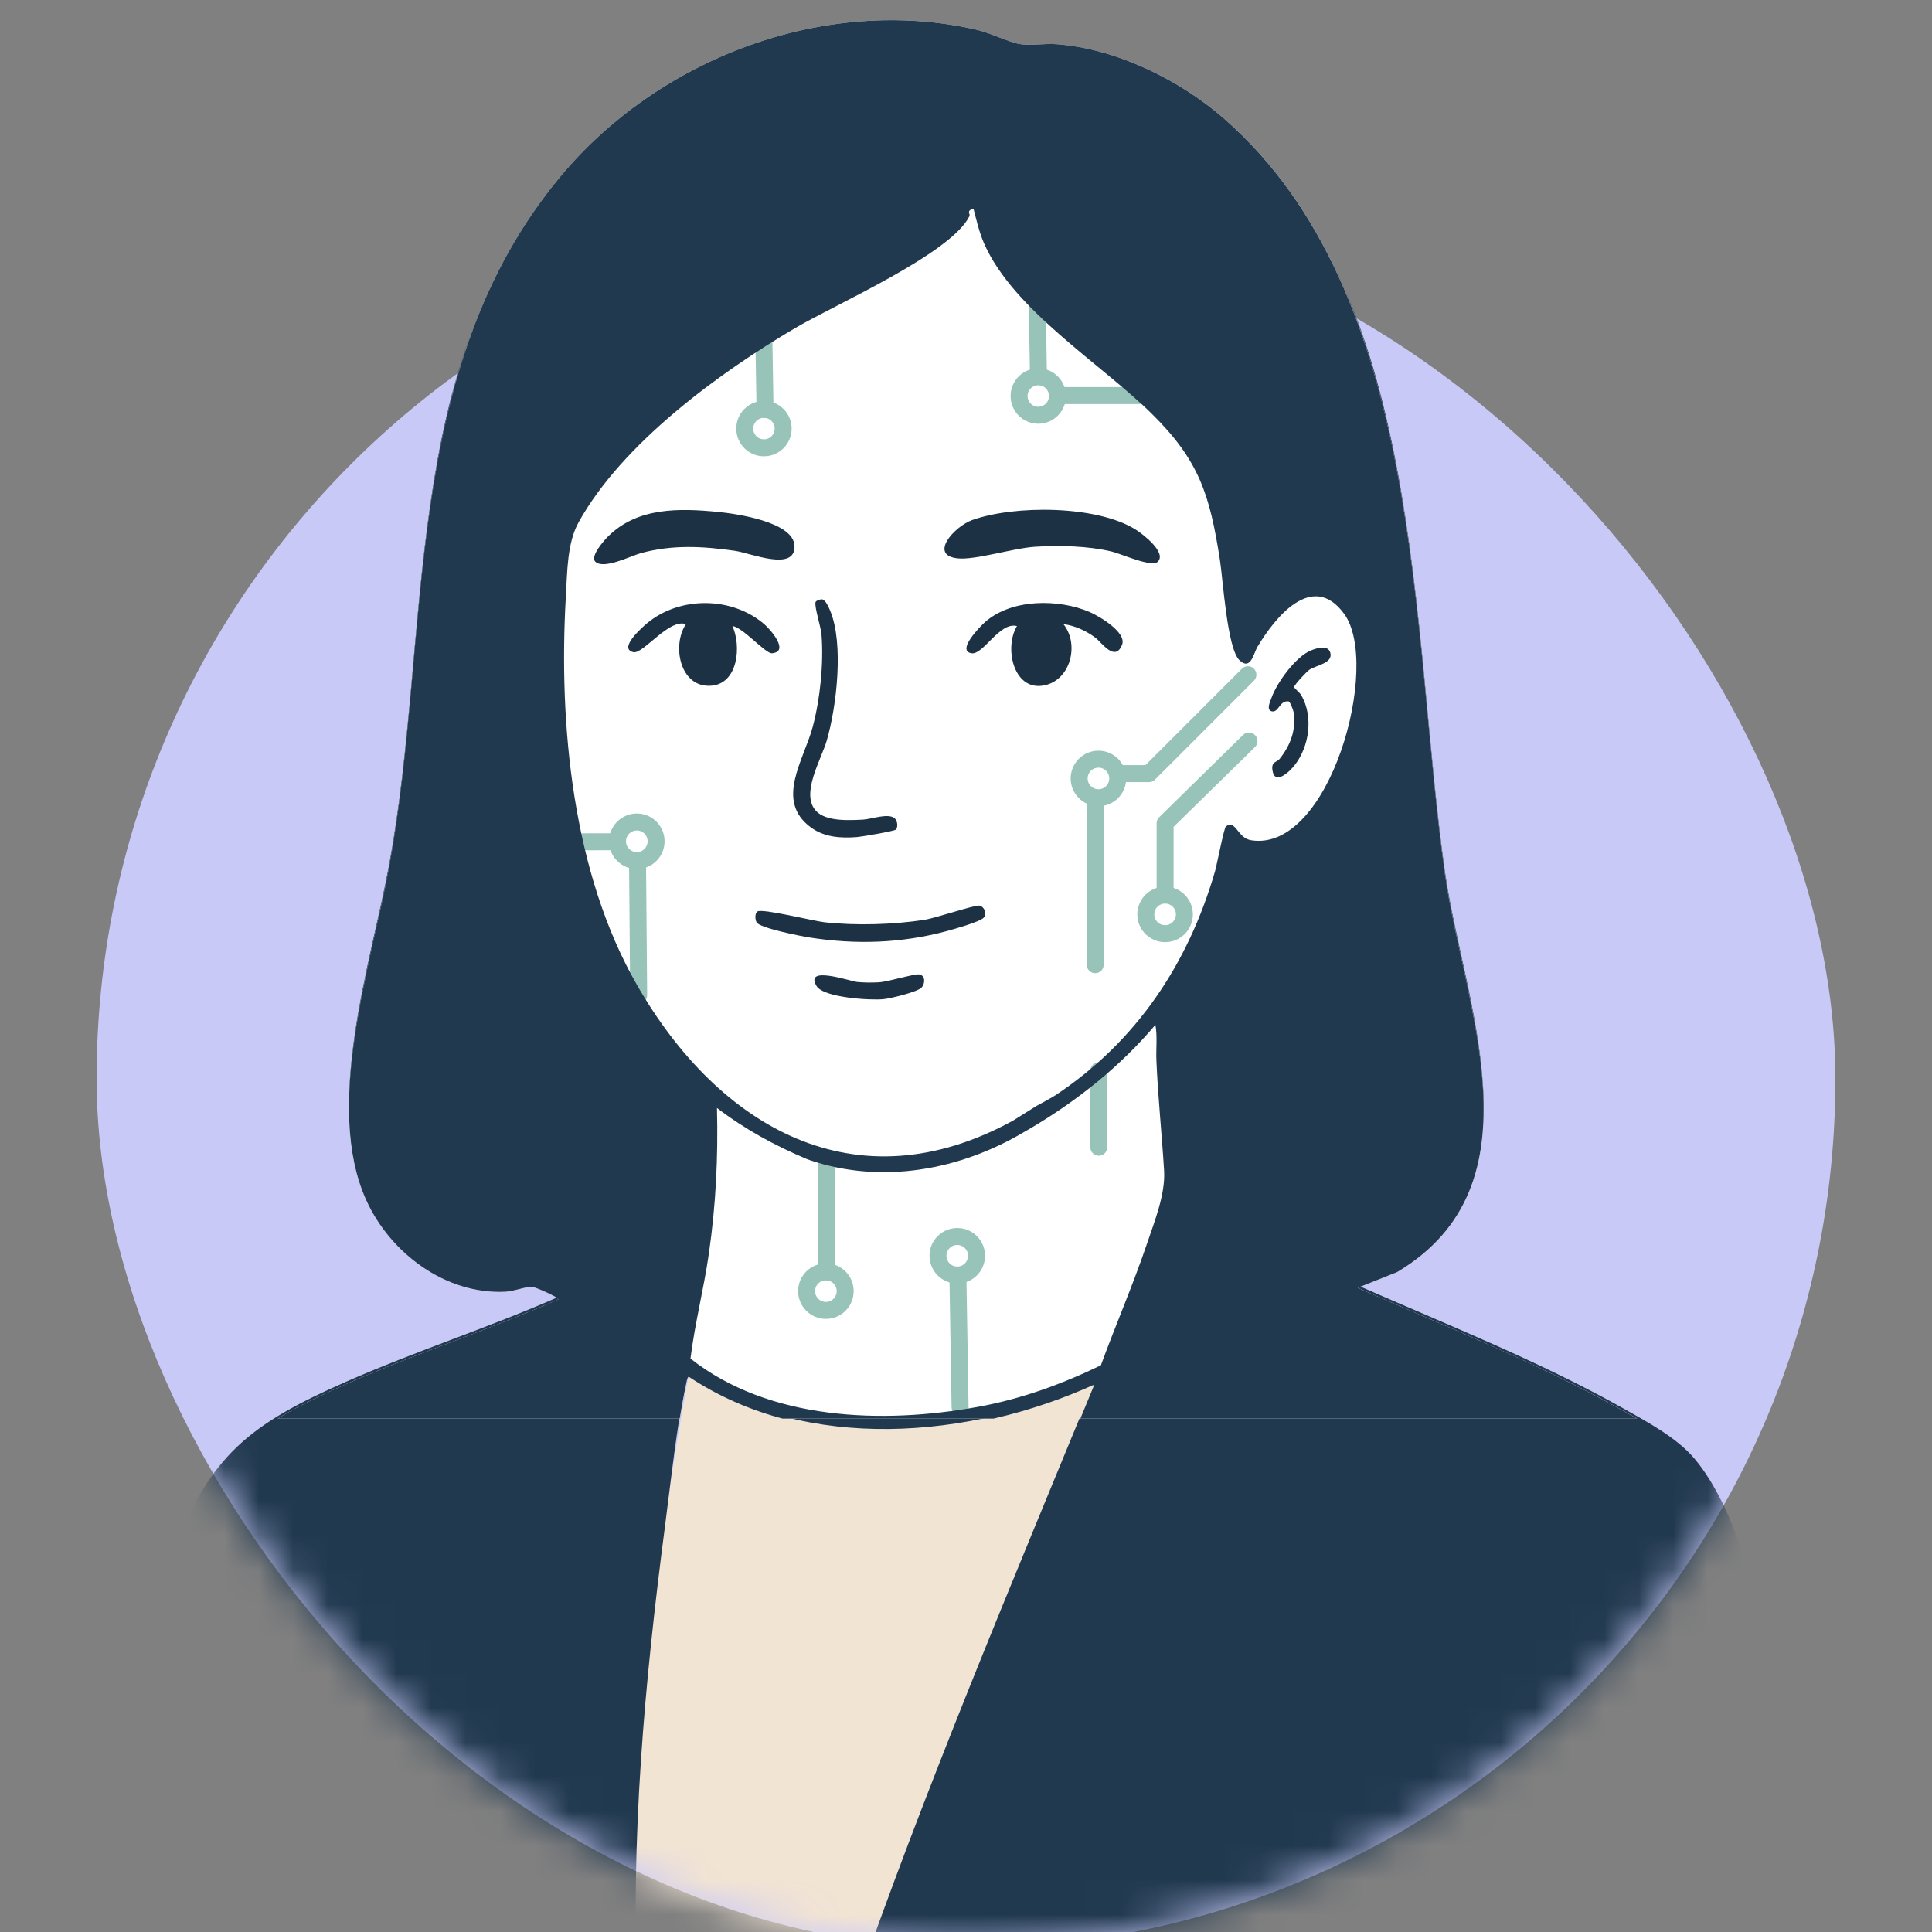 <svg width="56" height="56" viewBox="0 0 56 56" fill="none" xmlns="http://www.w3.org/2000/svg">
<rect x="0" y="0" width="56" height="56" fill="#808080" stroke="none"/>
<g clip-path="url(#clip0_2074_2529)">
<rect x="2.8" y="6.067" width="50.4" height="50.4" rx="25.2" fill="#C9C9F8"/>
<mask id="mask0_2074_2529" style="mask-type:alpha" maskUnits="userSpaceOnUse" x="2" y="6" width="52" height="51">
<rect x="2.8" y="6.067" width="50.4" height="50.4" rx="25.2" fill="#D9D9D9"/>
</mask>
<g mask="url(#mask0_2074_2529)">
<path d="M18.48 57.914H24.709L31.722 40.073C31.722 40.073 25.982 43.119 19.968 39.847C19.968 39.847 18.04 49.514 18.48 57.914Z" fill="#F2E4D3"/>
<path d="M24.654 57.89C24.666 57.988 24.527 57.943 24.458 57.946C22.568 58.024 20.628 57.885 18.732 57.949L2.153 57.861C2.998 53.659 3.461 49.117 4.974 45.094C6.071 42.177 7.246 41.279 10.027 40.053C12.045 39.163 14.162 38.483 16.181 37.595C16.221 37.542 15.498 37.232 15.425 37.228C15.251 37.219 14.89 37.362 14.641 37.374C12.909 37.454 11.31 36.249 10.617 34.718C9.382 31.994 10.761 27.893 11.282 25.048C12.525 18.27 11.558 10.685 16.239 5.053C19.083 1.631 23.888 -0.219 28.301 0.791C28.697 0.881 29.265 1.161 29.566 1.208C29.867 1.256 30.294 1.188 30.628 1.212C32.351 1.338 34.199 2.245 35.483 3.369C41.315 8.474 40.88 18.193 41.885 25.283C42.422 29.066 44.751 34.272 40.496 36.804L39.353 37.258C41.938 38.395 44.615 39.451 47.077 40.837C47.769 41.227 48.604 41.675 49.114 42.278C50.341 43.731 51.008 46.493 51.342 48.349C51.906 51.479 52.078 54.721 52.314 57.89H24.709C26.805 51.856 29.296 45.968 31.722 40.063C28.11 41.703 23.391 42.118 19.968 39.837C19.924 39.836 19.901 39.99 19.89 40.041C19.609 41.351 19.449 42.904 19.274 44.247C18.683 48.762 18.269 53.334 18.48 57.89H24.652H24.654ZM30.04 31.989C30.082 31.965 30.509 31.734 30.596 31.676C32.937 30.12 34.436 27.878 35.217 25.192C35.273 24.997 35.48 23.924 35.534 23.884C35.827 23.674 35.86 24.221 36.266 24.285C38.544 24.648 40.039 19.194 38.961 17.722C38.04 16.465 36.948 17.839 36.446 18.684C36.338 18.866 36.257 19.377 35.929 19.069C35.571 18.733 35.45 16.734 35.361 16.161C35.067 14.271 34.76 13.277 33.38 11.918C31.91 10.471 29.388 8.923 28.533 7.006C28.383 6.668 28.309 6.33 28.217 5.977C27.991 6.049 28.137 6.121 28.098 6.201C27.564 7.285 24.206 8.759 23.045 9.443C20.828 10.748 18.043 12.785 16.775 15.063C16.438 15.669 16.444 16.506 16.403 17.214C16.189 20.919 16.592 25.229 18.472 28.494C20.834 32.598 24.794 34.92 29.367 32.41M29.689 32.74C27.834 33.846 25.563 34.267 23.476 33.559L23.391 33.528C22.458 33.136 21.586 32.658 20.783 32.045C20.819 33.473 20.751 34.859 20.548 36.269C20.402 37.287 20.142 38.287 20.015 39.309C22.294 41.11 25.598 41.214 28.358 40.708C29.609 40.479 30.77 40.056 31.91 39.505C32.338 38.335 32.839 37.181 33.239 35.999C33.459 35.349 33.783 34.551 33.743 33.868C33.679 32.804 33.565 31.738 33.519 30.671C33.505 30.327 33.552 29.975 33.491 29.635C32.472 30.842 31.23 31.832 29.872 32.635" fill="#21394F"/>
</g>
<g clip-path="url(#clip1_2074_2529)">
<g clip-path="url(#clip2_2074_2529)">
<path d="M18.48 57.984H24.709L31.722 40.142C31.722 40.142 25.982 43.189 19.968 39.916C19.968 39.916 18.04 49.584 18.48 57.984Z" fill="#F2E4D3"/>
<path fill-rule="evenodd" clip-rule="evenodd" d="M52.291 57.652C52.291 57.646 52.29 57.641 52.29 57.635C52.29 57.639 52.291 57.648 52.291 57.652Z" fill="white"/>
<path d="M52.29 57.635L52.291 57.652L52.314 57.96H24.709C26.518 52.751 28.622 47.652 30.723 42.556C31.056 41.749 31.39 40.94 31.722 40.132C28.11 41.773 23.391 42.188 19.968 39.907C19.93 39.906 19.908 40.018 19.896 40.083C19.894 40.094 19.892 40.104 19.89 40.111C19.67 41.137 19.524 42.313 19.387 43.42C19.349 43.725 19.311 44.026 19.274 44.316C18.683 48.831 18.269 53.404 18.48 57.959H24.654C24.663 58.034 24.585 58.026 24.517 58.019C24.495 58.017 24.475 58.015 24.458 58.015C23.537 58.054 22.605 58.04 21.672 58.024L21.494 58.021C20.57 58.004 19.645 57.988 18.732 58.018L2.153 57.931C2.389 56.759 2.595 55.56 2.802 54.354C3.338 51.235 3.883 48.065 4.974 45.164C6.071 42.247 7.246 41.349 10.027 40.122C11.041 39.675 12.079 39.281 13.118 38.887C14.147 38.497 15.176 38.106 16.181 37.664C16.221 37.611 15.498 37.301 15.425 37.298C15.337 37.293 15.202 37.327 15.058 37.364C14.915 37.4 14.764 37.438 14.641 37.444C12.909 37.523 11.31 36.319 10.617 34.788C9.629 32.608 10.314 29.549 10.894 26.955C11.039 26.306 11.178 25.687 11.282 25.118C11.632 23.209 11.807 21.237 11.982 19.262C12.428 14.223 12.876 9.169 16.239 5.123C19.083 1.701 23.888 -0.149 28.301 0.86C28.493 0.904 28.726 0.993 28.95 1.078C29.186 1.168 29.411 1.253 29.566 1.278C29.733 1.304 29.94 1.295 30.147 1.286C30.313 1.278 30.48 1.271 30.628 1.282C32.351 1.407 34.199 2.315 35.483 3.439C40.141 7.517 40.801 14.539 41.39 20.814C41.539 22.394 41.683 23.927 41.885 25.353C41.991 26.102 42.168 26.907 42.35 27.736C43.086 31.093 43.908 34.843 40.496 36.873L39.353 37.328C39.924 37.579 40.498 37.826 41.074 38.073C43.109 38.947 45.158 39.827 47.077 40.907L47.206 40.979C47.87 41.352 48.635 41.781 49.114 42.348C50.341 43.8 51.008 46.563 51.342 48.419C51.824 51.09 52.02 53.845 52.213 56.565C52.233 56.837 52.252 57.108 52.271 57.378L52.274 57.416L52.29 57.635Z" fill="white"/>
<path d="M33.559 16.282C33.385 16.457 32.499 16.052 32.226 15.987C31.536 15.823 30.721 15.805 30.011 15.847C29.38 15.885 28.274 16.237 27.765 16.185C26.906 16.098 27.664 15.26 28.174 15.076C29.401 14.635 31.792 14.642 32.919 15.351C33.127 15.482 33.824 16.015 33.559 16.282Z" fill="#1C3144"/>
<path d="M17.258 16.282C17.093 16.13 17.515 15.655 17.637 15.537C18.489 14.701 19.69 14.729 20.808 14.838C21.335 14.889 22.999 15.124 23.029 15.82C23.061 16.584 21.755 16.03 21.307 15.966C20.379 15.832 19.49 15.782 18.58 16.032C18.273 16.116 17.507 16.513 17.258 16.283V16.282Z" fill="#1C3144"/>
<path d="M30.824 18.091C31.302 18.684 31.024 19.756 30.22 19.874C29.36 20 29.107 18.752 29.477 18.147C28.975 18.012 28.501 18.989 28.16 18.935C27.714 18.864 28.409 18.158 28.55 18.033C29.318 17.35 30.688 17.351 31.591 17.743C31.87 17.865 32.666 18.333 32.523 18.69C32.318 19.202 31.934 18.622 31.749 18.483C31.492 18.289 31.146 18.129 30.824 18.091V18.091Z" fill="#1C3144"/>
<path d="M21.229 18.147C21.491 18.71 21.401 19.809 20.623 19.875C19.709 19.951 19.466 18.709 19.882 18.091C19.395 17.919 18.637 18.966 18.362 18.904C17.907 18.804 18.611 18.185 18.759 18.062C19.708 17.276 21.214 17.287 22.153 18.092C22.333 18.246 22.895 18.89 22.376 18.935C22.19 18.951 21.529 18.178 21.229 18.146V18.147Z" fill="#1C3144"/>
<path d="M23.661 23.514C23.956 23.817 24.619 23.777 25.016 23.757C25.257 23.745 25.767 23.551 25.943 23.729C26.014 23.799 26.03 23.966 25.974 24.043C25.94 24.089 24.985 24.251 24.847 24.262C24.377 24.301 23.89 24.269 23.502 23.982C22.453 23.21 23.299 22.036 23.558 21.065C23.772 20.259 23.878 19.23 23.812 18.398C23.794 18.167 23.604 17.599 23.638 17.455C23.65 17.406 23.788 17.364 23.83 17.372C23.931 17.391 24.024 17.607 24.062 17.699C24.462 18.655 24.252 20.476 23.963 21.469C23.801 22.024 23.188 23.027 23.661 23.514Z" fill="#1C3144"/>
<path d="M28.508 26.605C28.393 26.722 27.661 26.929 27.457 26.984C26.135 27.343 24.808 27.386 23.454 27.172C23.207 27.133 22.012 26.898 21.929 26.733C21.887 26.65 21.873 26.478 21.955 26.42C22.092 26.325 23.576 26.696 23.895 26.732C24.803 26.833 25.895 26.801 26.798 26.662C27.097 26.616 28.25 26.23 28.385 26.249C28.519 26.269 28.63 26.482 28.508 26.605V26.605Z" fill="#1C3144"/>
<path d="M37.088 22C37.406 21.6 37.57 21.169 37.497 20.648C37.489 20.589 37.394 20.338 37.354 20.331C37.088 20.287 37.062 20.675 36.856 20.616C36.694 20.57 36.825 20.315 36.856 20.225C37.014 19.78 37.562 19.026 38.006 18.85C38.168 18.786 38.493 18.683 38.559 18.917C38.646 19.227 38.152 19.279 37.953 19.413C37.871 19.469 37.51 19.854 37.511 19.916C37.511 19.946 37.675 20.076 37.717 20.148C38.072 20.764 37.958 21.63 37.524 22.182C37.379 22.367 36.946 22.78 36.882 22.324C36.846 22.065 37.007 22.102 37.089 22H37.088Z" fill="#1C3144"/>
<path d="M26.713 28.625C26.588 28.754 25.824 28.937 25.617 28.96C25.243 29.002 23.871 28.918 23.669 28.582C23.301 27.969 24.639 28.443 24.854 28.464C25.042 28.482 25.277 28.483 25.466 28.473C25.751 28.457 26.498 28.222 26.641 28.243C26.833 28.272 26.815 28.517 26.712 28.624L26.713 28.625Z" fill="#1C3144"/>
</g>
<path d="M22.143 12.98C22.451 12.98 22.7 12.731 22.7 12.423C22.7 12.115 22.451 11.866 22.143 11.866C21.836 11.866 21.587 12.115 21.587 12.423C21.587 12.731 21.836 12.98 22.143 12.98Z" stroke="#97C3B9" stroke-width="0.492" stroke-miterlimit="10"/>
<path d="M30.095 12.036C30.402 12.036 30.651 11.787 30.651 11.479C30.651 11.171 30.402 10.922 30.095 10.922C29.787 10.922 29.538 11.171 29.538 11.479C29.538 11.787 29.787 12.036 30.095 12.036Z" stroke="#97C3B9" stroke-width="0.492" stroke-miterlimit="10"/>
<path d="M30.667 11.466H34.456" stroke="#97C3B9" stroke-width="0.492" stroke-miterlimit="10" stroke-linecap="round"/>
<path d="M30.036 7.038L30.099 10.833" stroke="#97C3B9" stroke-width="0.492" stroke-miterlimit="10" stroke-linecap="round"/>
<path d="M22.112 8.071L22.175 11.866" stroke="#97C3B9" stroke-width="0.492" stroke-miterlimit="10" stroke-linecap="round"/>
<path d="M31.84 23.123C32.148 23.123 32.398 22.872 32.398 22.564C32.398 22.255 32.148 22.005 31.84 22.005C31.531 22.005 31.28 22.255 31.28 22.564C31.28 22.872 31.531 23.123 31.84 23.123Z" stroke="#97C3B9" stroke-width="0.492" stroke-linejoin="round"/>
<path d="M33.771 27.063C34.08 27.063 34.33 26.813 34.33 26.504C34.33 26.195 34.08 25.945 33.771 25.945C33.462 25.945 33.212 26.195 33.212 26.504C33.212 26.813 33.462 27.063 33.771 27.063Z" stroke="#97C3B9" stroke-width="0.492" stroke-linejoin="round"/>
<path d="M31.745 27.962V23.14" stroke="#97C3B9" stroke-width="0.492" stroke-linecap="round" stroke-linejoin="round"/>
<path d="M31.849 33.253V31.037" stroke="#97C3B9" stroke-width="0.492" stroke-linecap="round" stroke-linejoin="round"/>
<path d="M32.484 22.424H33.304L36.171 19.557" stroke="#97C3B9" stroke-width="0.492" stroke-linecap="round" stroke-linejoin="round"/>
<path d="M36.202 21.48L33.771 23.864V25.893" stroke="#97C3B9" stroke-width="0.492" stroke-linecap="round" stroke-linejoin="round"/>
<path d="M23.939 37.983C24.248 37.983 24.498 37.733 24.498 37.424C24.498 37.115 24.248 36.865 23.939 36.865C23.63 36.865 23.38 37.115 23.38 37.424C23.38 37.733 23.63 37.983 23.939 37.983Z" stroke="#97C3B9" stroke-width="0.492" stroke-miterlimit="10"/>
<path d="M27.747 36.958C28.055 36.958 28.306 36.707 28.306 36.398C28.306 36.09 28.055 35.84 27.747 35.84C27.438 35.84 27.188 36.09 27.188 36.398C27.188 36.707 27.438 36.958 27.747 36.958Z" stroke="#97C3B9" stroke-width="0.492" stroke-miterlimit="10"/>
<path d="M23.959 33.576L23.959 36.864" stroke="#97C3B9" stroke-width="0.492" stroke-miterlimit="10" stroke-linecap="round"/>
<path d="M27.765 36.977L27.828 40.784" stroke="#97C3B9" stroke-width="0.492" stroke-miterlimit="10" stroke-linecap="round"/>
<path d="M18.458 24.944C18.767 24.944 19.017 24.694 19.017 24.385C19.017 24.076 18.767 23.826 18.458 23.826C18.15 23.826 17.899 24.076 17.899 24.385C17.899 24.694 18.15 24.944 18.458 24.944Z" stroke="#97C3B9" stroke-width="0.492" stroke-miterlimit="10"/>
<path d="M15.534 24.403L17.895 24.398" stroke="#97C3B9" stroke-width="0.492" stroke-miterlimit="10" stroke-linecap="round"/>
<path d="M18.512 28.849L18.48 25.037" stroke="#97C3B9" stroke-width="0.492" stroke-miterlimit="10" stroke-linecap="round"/>
<path d="M24.653 57.959C24.665 58.058 24.526 58.012 24.457 58.015C22.567 58.094 20.627 57.955 18.731 58.018L2.152 57.931C2.997 53.728 3.46 49.187 4.973 45.164C6.07 42.247 7.245 41.349 10.027 40.122C12.044 39.232 14.161 38.552 16.18 37.664C16.22 37.611 15.497 37.301 15.424 37.298C15.25 37.289 14.889 37.432 14.64 37.443C12.908 37.523 11.309 36.319 10.616 34.788C9.381 32.063 10.76 27.963 11.281 25.118C12.524 18.339 11.557 10.754 16.238 5.123C19.082 1.7 23.887 -0.149 28.3 0.86C28.696 0.951 29.264 1.23 29.565 1.278C29.866 1.325 30.293 1.257 30.627 1.281C32.35 1.407 34.198 2.315 35.482 3.439C41.314 8.544 40.879 18.262 41.884 25.353C42.421 29.136 44.75 34.341 40.495 36.873L39.353 37.328C41.938 38.464 44.614 39.52 47.076 40.907C47.768 41.296 48.603 41.744 49.113 42.348C50.34 43.8 51.007 46.563 51.341 48.419C51.905 51.548 52.077 54.79 52.313 57.96H24.708C26.805 51.925 29.295 46.037 31.721 40.132C28.109 41.772 23.39 42.187 19.967 39.907C19.923 39.905 19.901 40.059 19.889 40.111C19.608 41.42 19.448 42.973 19.273 44.316C18.682 48.831 18.268 53.404 18.479 57.959H24.651H24.653ZM30.039 32.058C30.081 32.035 30.508 31.804 30.595 31.745C32.936 30.19 34.435 27.947 35.216 25.262C35.272 25.066 35.479 23.993 35.533 23.954C35.826 23.743 35.859 24.29 36.265 24.355C38.543 24.717 40.038 19.264 38.96 17.791C38.039 16.534 36.947 17.909 36.445 18.754C36.337 18.935 36.256 19.447 35.928 19.139C35.57 18.802 35.449 16.803 35.36 16.23C35.066 14.34 34.759 13.347 33.379 11.987C31.909 10.541 29.387 8.993 28.532 7.075C28.382 6.737 28.308 6.399 28.216 6.046C27.99 6.118 28.137 6.191 28.097 6.27C27.563 7.354 24.205 8.828 23.044 9.512C20.827 10.817 18.042 12.854 16.774 15.133C16.437 15.739 16.443 16.575 16.402 17.284C16.188 20.989 16.591 25.299 18.471 28.564C20.833 32.667 24.793 34.989 29.366 32.48M29.688 32.809C27.833 33.915 25.562 34.336 23.475 33.628L23.39 33.597C22.457 33.206 21.585 32.727 20.782 32.115C20.818 33.542 20.75 34.928 20.547 36.338C20.401 37.356 20.141 38.357 20.014 39.379C22.293 41.179 25.597 41.283 28.357 40.777C29.608 40.548 30.769 40.125 31.909 39.575C32.337 38.404 32.839 37.25 33.239 36.068C33.459 35.418 33.782 34.62 33.742 33.937C33.678 32.874 33.564 31.807 33.519 30.741C33.504 30.396 33.551 30.044 33.49 29.705C32.471 30.911 31.229 31.901 29.871 32.704" fill="#21394F"/>
</g>
</g>
<defs>
<clipPath id="clip0_2074_2529">
<rect width="56" height="56" fill="white"/>
</clipPath>
<clipPath id="clip1_2074_2529">
<rect width="53.035" height="43.312" fill="white" transform="translate(0.834 -2.193)"/>
</clipPath>
<clipPath id="clip2_2074_2529">
<rect width="57.455" height="58.352" fill="white" transform="translate(-0.934 -0.425)"/>
</clipPath>
</defs>
</svg>
